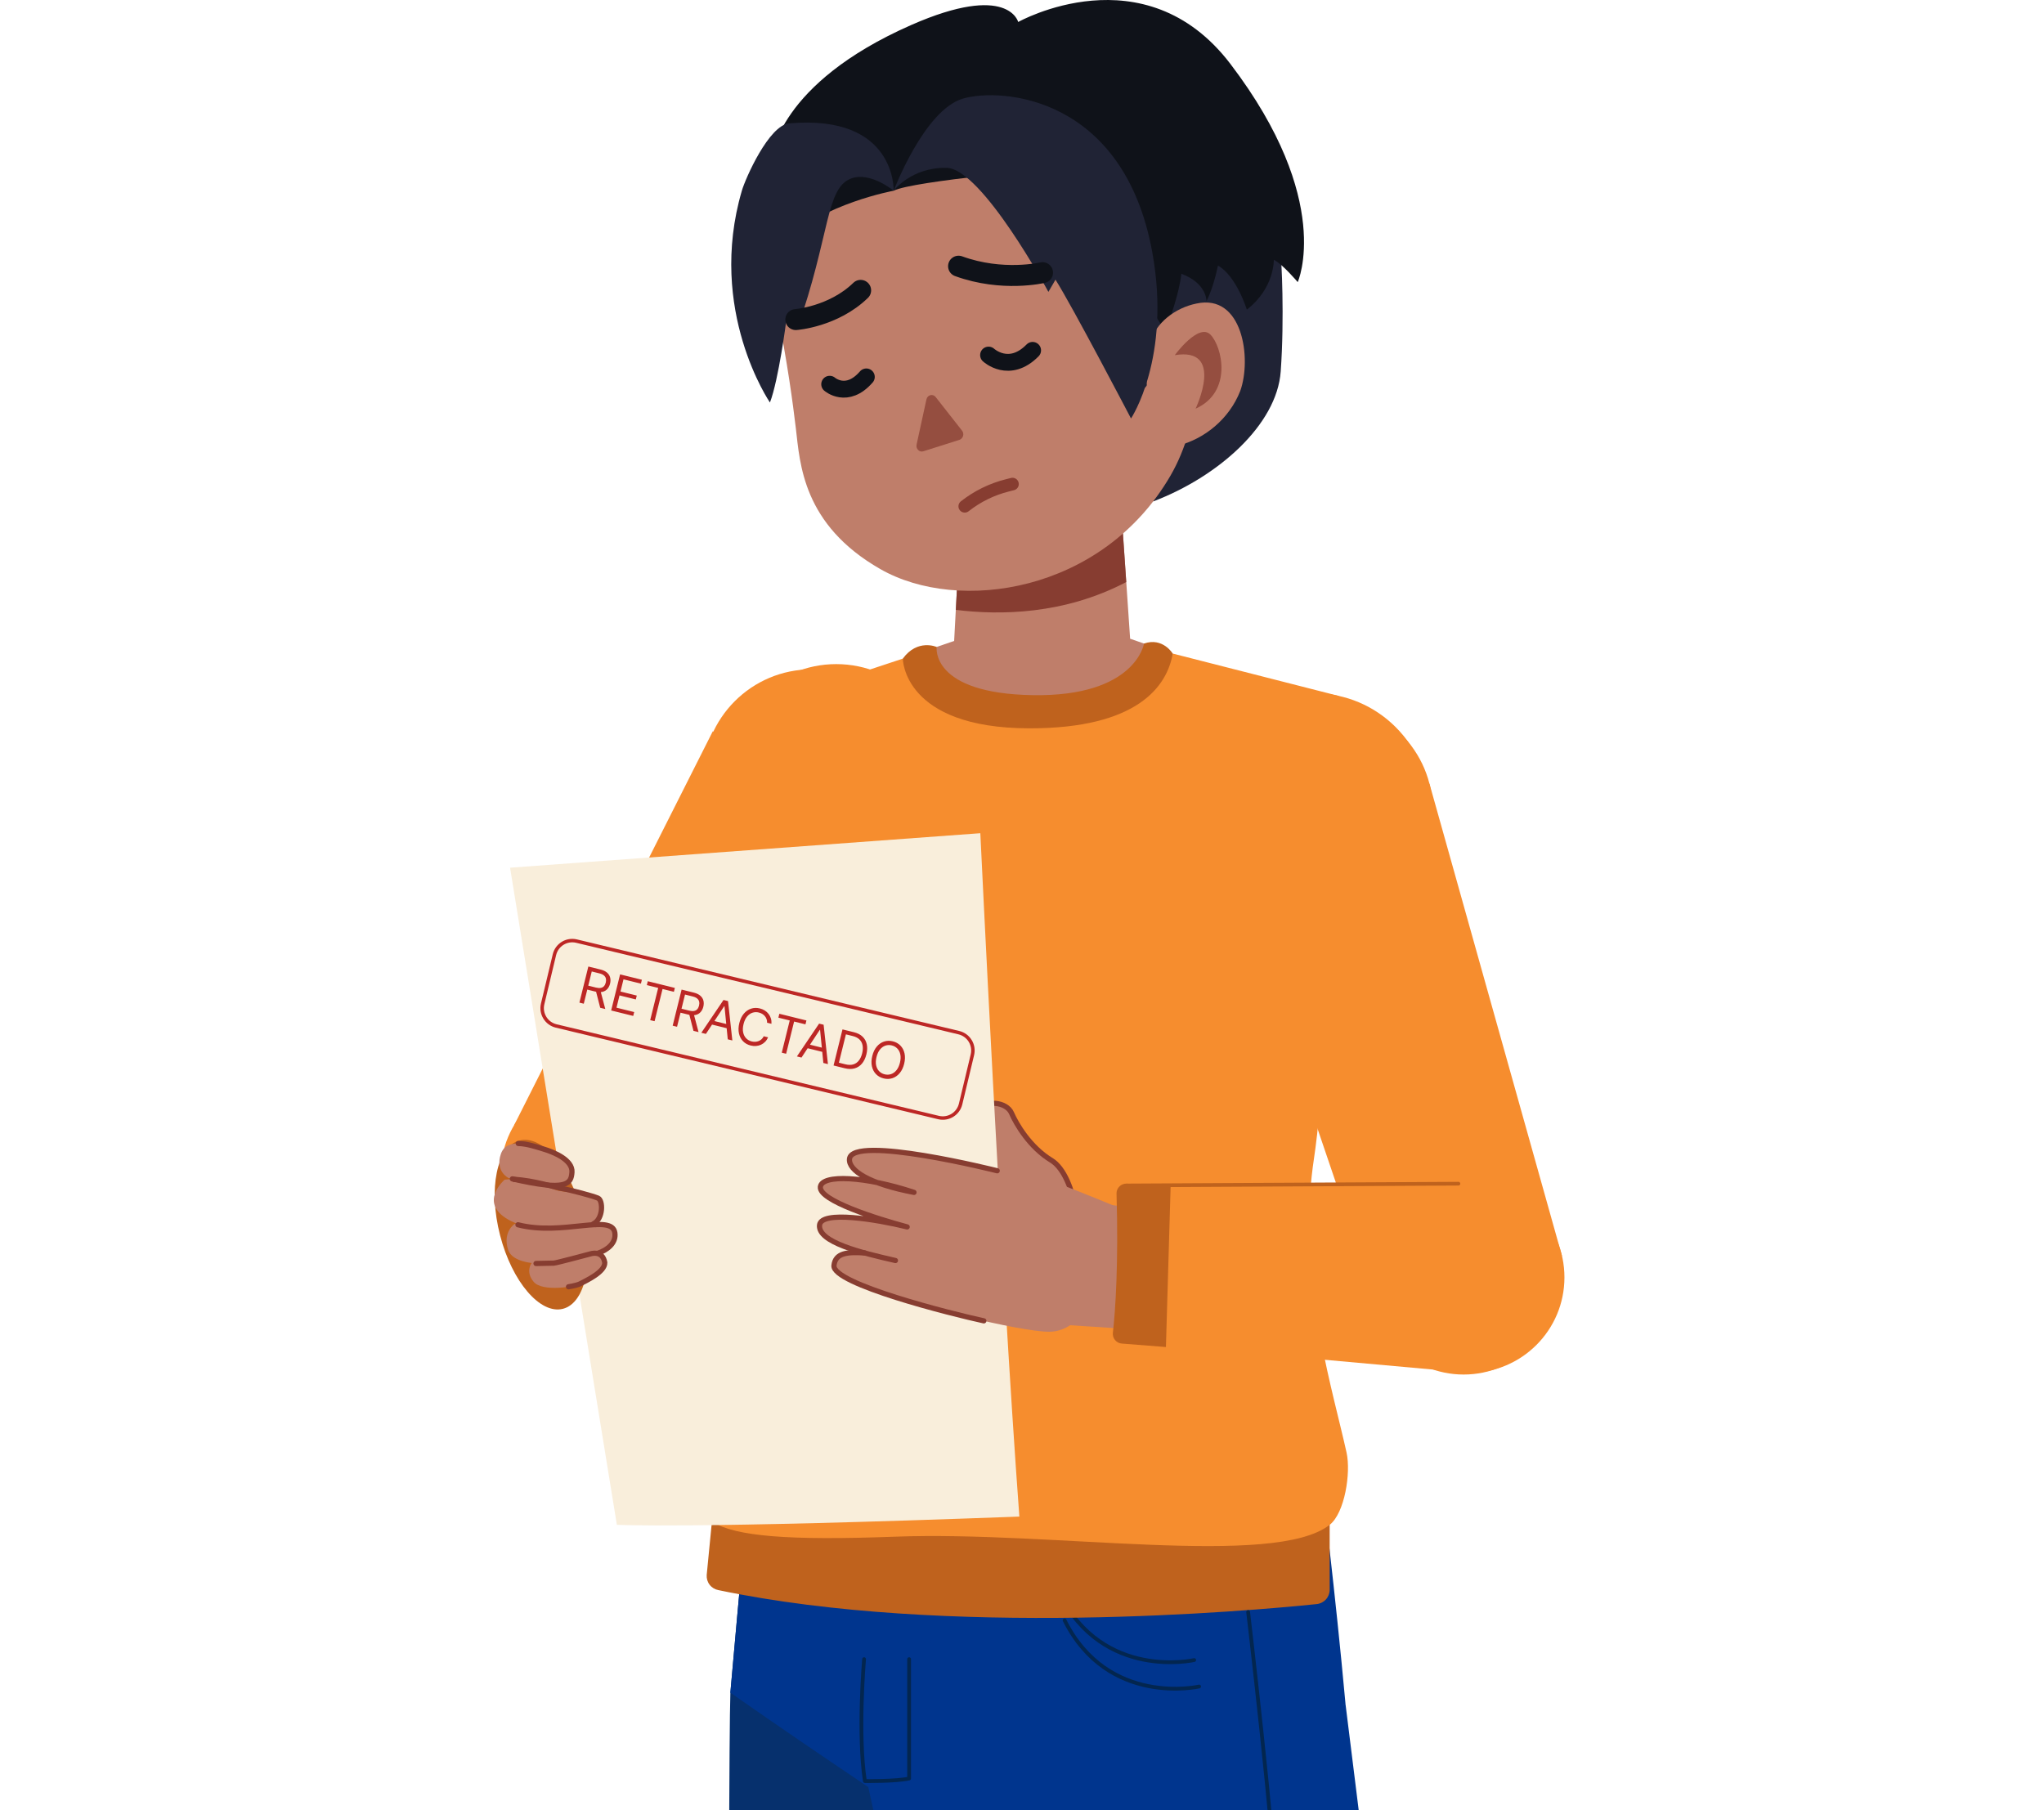 <svg xmlns="http://www.w3.org/2000/svg" width="472" height="418" viewBox="0 0 472 418" fill="none"><g clip-path="url(#clip0_240_6757)"><g clip-path="url(#clip1_240_6757)"><path d="M188.522 213.528C203.264 213.528 215.215 201.577 215.215 186.835C215.215 172.093 203.264 160.142 188.522 160.142C173.78 160.142 161.829 172.093 161.829 186.835C161.829 201.577 173.78 213.528 188.522 213.528Z" fill="#E87C23"></path><path d="M242.426 410.478C239.072 410.88 235.699 411.229 232.308 411.524C227.192 411.964 221.617 461.506 216.437 461.696C211.011 461.901 206.477 461.266 200.992 461.2C190.291 461.069 179.007 462.381 168.226 461.2C168.258 455.865 168.37 399.008 168.658 390.891V390.878C170.813 366.399 172.768 345.82 172.768 345.82C192.774 331.445 209.451 338.103 218.019 343.784C222.004 346.423 224.236 348.853 224.236 348.853C224.236 348.853 235.309 375.938 241.62 407.043C241.849 408.182 242.124 409.331 242.426 410.478Z" fill="#06306D"></path><path d="M241.62 407.051L232.308 411.537C227.191 411.978 222.043 412.296 216.863 412.49C211.439 412.692 205.984 412.763 200.498 412.7C191.832 406.88 179.82 398.739 168.657 390.905V390.891C170.813 366.412 172.768 345.833 172.768 345.833C192.774 331.458 209.45 338.116 218.018 343.798C222.003 346.436 224.236 348.866 224.236 348.866C224.236 348.866 235.308 375.932 241.62 407.051Z" fill="#00358E"></path><path d="M310.712 393.596C289.724 401.929 266.606 407.598 242.425 410.478C239.072 410.88 235.699 411.229 232.308 411.524C227.192 411.965 222.044 412.282 216.863 412.476C215.135 379.077 212.817 343.784 212.817 343.784H305.361C305.361 343.784 308.29 367.061 310.712 393.596Z" fill="#00358E"></path><path d="M276.899 389.488C276.899 389.488 255.885 394.29 245.837 374.209" stroke="#03264F" stroke-width="0.872" stroke-linecap="round" stroke-linejoin="round"></path><path d="M275.76 383.377C275.76 383.377 254.746 388.179 244.698 368.098" stroke="#03264F" stroke-width="0.872" stroke-linecap="round" stroke-linejoin="round"></path><path d="M237.677 201.885C288.513 201.885 290.62 162.047 290.62 162.047L267.2 149.672L260.969 147.509L260.076 134.439L259.715 129.181L258.483 111.232L258.451 110.787L227.189 113.817L222.15 114.3L220.92 137.106L220.715 140.841L220.331 148.019L211.867 150.926L192.685 162.93C192.685 162.93 186.838 201.885 237.677 201.885Z" fill="#BF7E6A"></path><path d="M220.715 140.841C230.968 142.118 245.759 141.929 260.076 134.417L259.715 129.16L258.483 111.232L227.189 113.817L222.15 114.3L220.92 137.106L220.715 140.841Z" fill="#873D31"></path><path d="M307.047 351.691V367.207C307.029 368.033 306.705 368.822 306.138 369.422C305.571 370.023 304.802 370.391 303.979 370.456C288.62 372.038 218.725 378.288 165.899 367.223C165.095 367.077 164.374 366.639 163.874 365.993C163.374 365.347 163.131 364.538 163.192 363.724L164.886 346.369C164.886 346.369 232.124 359.925 307.047 351.691Z" fill="#BF621D"></path><path d="M206.733 354.881C243.01 353.515 294.369 362.166 307.068 352.131C310.523 349.405 311.987 340.157 310.944 335.443C307.802 321.255 300.928 299.225 302.56 275.463C302.734 272.865 303.019 270.243 303.414 267.613C307.439 240.915 309.17 160.726 309.17 160.726L270.804 150.934C270.804 150.934 267.427 164.17 239.806 164.581C212.185 164.992 208.485 152.1 208.485 152.1L178.975 161.876C178.975 161.876 180.477 188.574 179.026 221.845C177.804 249.965 175.121 269.072 172.136 283.095C166.494 309.657 159.762 317.99 159.762 334.785C159.762 350.688 156.74 356.756 206.733 354.881Z" fill="#F68D2E"></path><path d="M303.408 213.483C318.151 213.483 330.101 201.532 330.101 186.79C330.101 172.048 318.151 160.097 303.408 160.097C288.666 160.097 276.715 172.048 276.715 186.79C276.715 201.532 288.666 213.483 303.408 213.483Z" fill="#F68D2E"></path><path d="M264.181 148.619C264.181 148.619 262.252 160.908 238.531 160.54C214.809 160.172 216.292 149.414 216.292 149.414C216.292 149.414 211.883 147.435 208.479 152.103C208.479 152.103 208.463 168.15 237.675 168.201C262.602 168.243 269.502 158.531 270.807 150.937C270.807 150.937 268.523 147.122 264.181 148.619Z" fill="#BF621D"></path><path d="M200.499 412.687L211.265 461.739L319.115 461.2L310.712 393.596L200.499 412.687Z" fill="#00358E"></path><path d="M288.22 372.283C288.22 372.283 294.224 423.285 294.859 439.975" stroke="#03264F" stroke-width="0.872" stroke-linecap="round" stroke-linejoin="round"></path><path d="M199.533 383.164C199.533 383.164 198.039 400.451 199.72 411.319C199.72 411.319 206.967 411.412 209.934 410.724V383.164" stroke="#03264F" stroke-width="0.872" stroke-linecap="round" stroke-linejoin="round"></path><path d="M128.361 266.258C128.361 266.258 139.633 268.467 143.053 268.894C146.472 269.32 159.858 273.257 162.952 277.224C166.046 281.19 156.843 302.322 156.843 302.322C156.843 302.322 134.949 301.18 131.623 297.312C128.297 293.445 125.917 269.51 128.361 266.258Z" fill="#CE9B84"></path><path d="M118.717 259.864L164.592 168.894L208.402 193.28L157.278 281.233L118.717 259.864Z" fill="#F68D2E"></path><path d="M187.436 204.795C201.304 204.795 212.547 193.552 212.547 179.684C212.547 165.815 201.304 154.573 187.436 154.573C173.567 154.573 162.325 165.815 162.325 179.684C162.325 193.552 173.567 204.795 187.436 204.795Z" fill="#F68D2E"></path><path d="M137.673 293.186C149.853 293.186 159.727 283.312 159.727 271.131C159.727 258.951 149.853 249.077 137.673 249.077C125.492 249.077 115.618 258.951 115.618 271.131C115.618 283.312 125.492 293.186 137.673 293.186Z" fill="#F68D2E"></path><path d="M193.099 203.592C206.968 203.592 218.21 192.349 218.21 178.481C218.21 164.612 206.968 153.37 193.099 153.37C179.23 153.37 167.988 164.612 167.988 178.481C167.988 192.349 179.23 203.592 193.099 203.592Z" fill="#F68D2E"></path><path d="M295.689 58.822C295.921 59.22 296.636 73.493 295.74 85.806C294.843 98.119 281.274 110.117 266.291 115.801C265.136 111.419 251.492 58.505 251.492 58.505C251.492 58.505 285.819 41.844 295.689 58.822Z" fill="#202335"></path><path d="M270.86 43.589C270.86 43.589 284.864 84.806 270.26 109.896C254.522 136.927 221.31 141.726 203.307 131.438C185.305 121.15 184.739 107.017 183.774 98.895C183.075 93.043 181.906 84.142 179.311 70.996C174.608 47.267 178.588 19.614 218.426 17.072C246.754 15.26 266.389 26.007 270.86 43.589Z" fill="#BF7E6A"></path><g opacity="0.75"><path d="M211.665 102.656L213.929 92.253C214.159 91.186 215.41 90.866 216.063 91.693L222.148 99.447C222.283 99.617 222.375 99.815 222.418 100.027C222.461 100.24 222.453 100.459 222.395 100.667C222.337 100.876 222.23 101.067 222.083 101.226C221.936 101.385 221.753 101.507 221.55 101.581L213.201 104.225C212.289 104.502 211.443 103.64 211.665 102.656Z" fill="#873D31"></path></g><path d="M276.862 74.653L264.384 89.551L260.652 90.413L248.099 60.284L279.898 55.349L276.862 74.653Z" fill="#202335"></path><path d="M178.239 36.32C178.239 36.32 179.519 19.368 210.416 5.775C232.873 -4.095 235.122 5.079 235.122 5.079C235.122 5.079 264.287 -11.305 284.141 14.783C308.148 46.32 299.671 65.149 299.671 65.149C299.671 65.149 296.083 60.895 294.152 60.004C294.152 60.004 294.331 66.574 287.916 71.501C287.916 71.501 285.544 63.765 281.247 61.319C281.247 61.319 280.268 66.387 278.596 69.529C278.596 69.529 278.697 65.4 272.802 63.226C272.802 63.226 272.399 68.057 269.084 76.377L244.122 38.891C244.122 38.891 210.832 41.759 206.361 44.045C206.361 44.045 189.743 47.133 181.77 55.533C181.77 55.533 176.569 50.98 178.239 36.32Z" fill="#0F1219"></path><path d="M206.362 44.045C206.362 44.045 200.99 39.582 196.562 41.217C190.619 43.41 191.731 54.328 184.051 76.073L181.555 74.155C181.555 74.155 179.805 87.732 177.796 92.955C177.796 92.955 163.205 71.679 171.312 44.031C172.149 41.169 177.57 28.896 182.248 28.491C207.018 26.33 206.362 44.045 206.362 44.045Z" fill="#202335"></path><path d="M265.504 79.332C266.822 74.504 271.447 71.084 276.27 70.103C286.974 67.763 289.074 82.784 286.406 90.266C283.832 96.855 278.039 101.392 272.079 102.894C264.84 103.446 263.61 84.222 265.459 79.527L265.504 79.332Z" fill="#BF7E6A"></path><g opacity="0.75"><path d="M271.282 82.018C271.282 82.018 276.785 74.488 279.519 77.284C282.253 80.079 284.683 90.517 276.08 94.385C276.08 94.385 282.946 80.092 271.282 82.018Z" fill="#873D31"></path></g><path d="M206.362 44.045C206.362 44.045 213.431 25.373 222.366 22.772C231.302 20.171 259.524 22.238 266.083 58.249C270.527 82.632 261.172 96.644 261.172 96.644C261.172 96.644 247.662 70.788 243.735 64.589L242.097 67.409C242.097 67.409 226.736 38.915 218.584 38.761C210.432 38.606 206.362 44.045 206.362 44.045Z" fill="#202335"></path><path d="M233.804 111.792L232.646 112.083C229.052 112.982 225.688 114.632 222.777 116.924" stroke="#873D31" stroke-width="2.908" stroke-miterlimit="10" stroke-linecap="round"></path><path d="M191.592 88.735C191.592 88.735 195.558 92.216 200.053 87.044" stroke="#0F1219" stroke-width="3.894" stroke-miterlimit="10" stroke-linecap="round"></path><path d="M228.28 82.002C228.28 82.002 233.034 86.42 238.449 80.914" stroke="#0F1219" stroke-width="3.894" stroke-miterlimit="10" stroke-linecap="round"></path><path d="M183.768 73.803C183.768 73.803 192.437 73.173 198.738 67.057" stroke="#0F1219" stroke-width="4.844" stroke-miterlimit="10" stroke-linecap="round"></path><path d="M240.739 62.967C240.739 62.967 231.491 65.173 221.353 61.476" stroke="#0F1219" stroke-width="4.844" stroke-miterlimit="10" stroke-linecap="round"></path><path d="M248.491 282.866C249.246 282.751 247.744 270.977 242.769 267.957C237.795 264.938 234.666 259.584 233.569 257.047C232.473 254.511 227.533 253.735 225.492 256.746C223.452 259.758 228.677 268 229.44 268.646C230.203 269.291 228.48 273.831 228.48 273.831C228.48 273.831 236.928 284.615 248.491 282.866Z" fill="#BF7E6A"></path><path d="M248.294 278.731C247.579 274.997 245.835 269.817 242.77 267.957C237.795 264.938 234.666 259.584 233.57 257.047C232.473 254.511 227.533 253.735 225.493 256.746" stroke="#873D31" stroke-width="1.2" stroke-miterlimit="10" stroke-linecap="round"></path><path d="M117.784 200.388L226.378 192.421C226.378 192.421 231.121 292.386 235.389 350.24C159.041 353.086 142.445 352.136 142.445 352.136L117.784 200.388Z" fill="#F9EEDB"></path><path d="M133.797 231.546L135.86 223.21L138.676 223.906C139.328 224.068 139.835 224.311 140.198 224.637C140.561 224.96 140.796 225.339 140.901 225.774C141.007 226.209 140.998 226.672 140.877 227.164C140.755 227.655 140.547 228.066 140.252 228.396C139.958 228.726 139.576 228.948 139.107 229.063C138.639 229.174 138.082 229.15 137.436 228.99L135.156 228.426L135.382 227.515L137.629 228.071C138.074 228.181 138.448 228.204 138.752 228.141C139.058 228.079 139.302 227.943 139.483 227.735C139.668 227.524 139.801 227.252 139.884 226.918C139.966 226.584 139.976 226.277 139.913 225.996C139.85 225.716 139.698 225.474 139.458 225.27C139.218 225.064 138.873 224.905 138.422 224.794L136.648 224.355L134.807 231.796L133.797 231.546ZM138.648 228.772L139.773 233.024L138.6 232.734L137.508 228.49L138.648 228.772ZM141.129 233.36L143.192 225.024L148.223 226.268L148.001 227.164L143.979 226.169L143.283 228.986L147.044 229.916L146.822 230.812L143.061 229.881L142.36 232.714L146.447 233.725L146.225 234.621L141.129 233.36ZM149.365 227.501L149.586 226.606L155.838 228.153L155.617 229.048L152.995 228.4L151.154 235.84L150.145 235.591L151.986 228.15L149.365 227.501ZM155.334 236.874L157.396 228.538L160.213 229.235C160.864 229.396 161.371 229.64 161.734 229.966C162.098 230.289 162.332 230.668 162.438 231.103C162.543 231.538 162.535 232.001 162.413 232.492C162.292 232.983 162.084 233.394 161.789 233.724C161.494 234.055 161.112 234.277 160.643 234.391C160.175 234.503 159.618 234.479 158.972 234.319L156.693 233.755L156.918 232.843L159.165 233.399C159.61 233.509 159.985 233.533 160.288 233.47C160.595 233.407 160.838 233.272 161.02 233.063C161.204 232.853 161.338 232.58 161.42 232.247C161.503 231.913 161.513 231.606 161.45 231.325C161.387 231.045 161.235 230.803 160.994 230.599C160.754 230.393 160.409 230.234 159.959 230.123L158.184 229.683L156.343 237.124L155.334 236.874ZM160.184 234.1L161.309 238.353L160.137 238.063L159.044 233.818L160.184 234.1ZM163.007 238.773L161.949 238.511L167.073 230.932L168.115 231.19L169.113 240.284L168.055 240.022L167.3 232.388L167.235 232.372L163.007 238.773ZM164.204 235.613L168.47 236.669L168.248 237.564L163.982 236.509L164.204 235.613ZM178.146 236.437L177.136 236.187C177.148 235.882 177.107 235.601 177.012 235.344C176.92 235.088 176.787 234.859 176.612 234.658C176.44 234.454 176.237 234.283 176 234.143C175.764 234.004 175.508 233.901 175.231 233.832C174.726 233.707 174.237 233.722 173.764 233.875C173.294 234.03 172.877 234.325 172.513 234.762C172.151 235.2 171.881 235.779 171.702 236.501C171.524 237.223 171.492 237.862 171.608 238.417C171.727 238.974 171.958 239.43 172.302 239.785C172.649 240.142 173.074 240.383 173.579 240.508C173.856 240.576 174.131 240.604 174.405 240.591C174.679 240.578 174.939 240.523 175.185 240.425C175.434 240.326 175.659 240.184 175.86 240.001C176.064 239.815 176.232 239.586 176.363 239.313L177.372 239.563C177.191 239.97 176.958 240.317 176.674 240.604C176.39 240.891 176.069 241.115 175.713 241.277C175.356 241.437 174.977 241.532 174.575 241.562C174.176 241.593 173.766 241.556 173.345 241.452C172.634 241.276 172.045 240.946 171.578 240.462C171.11 239.977 170.797 239.376 170.638 238.657C170.478 237.938 170.508 237.139 170.725 236.259C170.943 235.38 171.29 234.66 171.765 234.098C172.241 233.536 172.799 233.15 173.439 232.939C174.078 232.729 174.753 232.712 175.464 232.888C175.885 232.992 176.265 233.151 176.604 233.364C176.945 233.578 177.236 233.84 177.476 234.15C177.717 234.457 177.896 234.804 178.013 235.19C178.132 235.574 178.176 235.989 178.146 236.437ZM179.744 235.018L179.966 234.122L186.218 235.669L185.996 236.565L183.375 235.916L181.534 243.357L180.524 243.107L182.365 235.666L179.744 235.018ZM185.081 244.235L184.023 243.973L189.146 236.394L190.188 236.652L191.187 245.745L190.128 245.483L189.374 237.85L189.308 237.834L185.081 244.235ZM186.278 241.075L190.543 242.13L190.322 243.026L186.056 241.97L186.278 241.075ZM195.058 246.703L192.485 246.067L194.548 237.73L197.234 238.395C198.043 238.595 198.694 238.933 199.186 239.409C199.68 239.883 200.003 240.468 200.156 241.165C200.309 241.86 200.279 242.639 200.066 243.502C199.851 244.37 199.511 245.079 199.047 245.63C198.583 246.177 198.014 246.546 197.339 246.736C196.665 246.924 195.904 246.912 195.058 246.703ZM193.716 245.421L195.214 245.791C195.903 245.962 196.507 245.97 197.026 245.816C197.545 245.663 197.977 245.368 198.321 244.932C198.665 244.496 198.921 243.938 199.089 243.26C199.255 242.587 199.289 241.98 199.189 241.44C199.09 240.897 198.854 240.442 198.482 240.073C198.11 239.702 197.599 239.436 196.948 239.274L195.336 238.876L193.716 245.421ZM208.789 245.677C208.571 246.556 208.224 247.277 207.748 247.839C207.272 248.401 206.715 248.787 206.075 248.997C205.436 249.207 204.76 249.225 204.049 249.049C203.339 248.873 202.749 248.543 202.282 248.058C201.814 247.574 201.501 246.972 201.342 246.253C201.183 245.535 201.212 244.735 201.429 243.856C201.647 242.977 201.994 242.256 202.47 241.695C202.945 241.133 203.503 240.747 204.143 240.536C204.782 240.326 205.457 240.309 206.168 240.485C206.879 240.661 207.469 240.991 207.936 241.475C208.404 241.959 208.717 242.561 208.876 243.28C209.035 243.999 209.006 244.798 208.789 245.677ZM207.812 245.435C207.99 244.714 208.02 244.074 207.902 243.518C207.786 242.962 207.554 242.506 207.208 242.15C206.864 241.794 206.44 241.554 205.935 241.429C205.43 241.304 204.941 241.318 204.468 241.472C203.998 241.627 203.581 241.922 203.217 242.359C202.855 242.796 202.585 243.376 202.406 244.098C202.228 244.82 202.196 245.459 202.312 246.014C202.431 246.571 202.662 247.027 203.006 247.382C203.353 247.739 203.778 247.98 204.283 248.104C204.788 248.229 205.275 248.215 205.745 248.06C206.218 247.906 206.636 247.611 206.997 247.173C207.362 246.737 207.633 246.157 207.812 245.435Z" fill="#BD2725"></path><path d="M221.419 238.485L133.133 217.338C130.861 216.794 128.577 218.194 128.033 220.467L125.309 231.839C124.765 234.111 126.166 236.394 128.438 236.939L216.724 258.085C218.996 258.63 221.28 257.229 221.824 254.957L224.548 243.584C225.092 241.312 223.691 239.029 221.419 238.485Z" stroke="#BD2725" stroke-width="0.8" stroke-miterlimit="10"></path><path d="M305.767 212.36C319.635 212.36 330.878 201.117 330.878 187.249C330.878 173.38 319.635 162.137 305.767 162.137C291.898 162.137 280.655 173.38 280.655 187.249C280.655 201.117 291.898 212.36 305.767 212.36Z" fill="#F68D2E"></path><path d="M330.099 181.01L360.697 290.062L318.114 301.471L282.52 196.747L330.099 181.01Z" fill="#F68D2E"></path><path d="M339.205 317.057C351.386 317.057 361.26 307.183 361.26 295.002C361.26 282.822 351.386 272.948 339.205 272.948C327.025 272.948 317.151 282.822 317.151 295.002C317.151 307.183 327.025 317.057 339.205 317.057Z" fill="#F68D2E"></path><path d="M254.848 278.096L271.41 279.998L266.675 307.331L245.186 305.923C245.186 305.923 244.399 292.036 254.848 278.096Z" fill="#BF7E6A"></path><path d="M337.981 317.436C350.161 317.436 360.035 307.561 360.035 295.381C360.035 283.201 350.161 273.327 337.981 273.327C325.801 273.327 315.927 283.201 315.927 295.381C315.927 307.561 325.801 317.436 337.981 317.436Z" fill="#F68D2E"></path><path d="M339.024 317.017L264.68 310.311C264.68 310.311 256.195 295.608 264.68 273.767L336.781 273.359L339.024 317.017Z" fill="#F68D2E"></path><path d="M260.241 273.77L336.781 273.362" stroke="#BF621D" stroke-width="0.854" stroke-miterlimit="10" stroke-linecap="round"></path><path d="M257.907 278.731C257.907 278.731 250.273 275.546 244.74 273.466C239.208 271.385 217.511 267.688 211.541 268.232C211.541 268.232 208.666 268.56 208.701 271.372C208.735 274.183 211.336 275.285 211.336 275.285C211.336 275.285 207.098 275.431 206.892 278.539C206.687 281.647 210.293 283.311 210.293 283.311C210.293 283.311 206.292 283.082 206.095 286.397C205.897 289.713 208.695 291.199 208.695 291.199C208.695 291.199 199.031 292.727 205.137 298.134C208.309 300.94 235.831 307.654 242.361 307.553C255.493 307.331 257.907 278.731 257.907 278.731Z" fill="#BF7E6A"></path><path d="M235.501 271.644C235.501 271.644 197.135 261.82 196.543 267.52C195.951 273.22 222.073 277.869 222.073 277.869L235.501 271.644Z" fill="#BF7E6A"></path><path d="M213.967 276.2C213.967 276.2 190.493 268.464 189.893 274.178C189.293 279.891 215.423 284.527 215.423 284.527L213.967 276.2Z" fill="#BF7E6A"></path><path d="M212.489 284.362C212.489 284.362 190.018 277.288 189.448 282.994C188.877 288.699 214.065 292.714 214.065 292.714L212.489 284.362Z" fill="#BF7E6A"></path><path d="M211.782 292.663C211.782 292.663 193.614 286.088 193.022 291.788C192.43 297.488 213.238 300.991 213.238 300.991L211.782 292.663Z" fill="#BF7E6A"></path><path d="M230.275 270.377C230.275 270.377 196.756 261.948 196.164 267.648C195.897 270.315 200.786 273.436 211.061 275.37C199.837 271.636 189.746 271.137 189.439 274.114C189.111 277.259 202.422 281.444 209.485 283.343C202.424 281.607 189.591 279.489 189.247 282.927C188.852 286.88 198.85 289.305 206.775 291.105" stroke="#873D31" stroke-width="1.2" stroke-linecap="round" stroke-linejoin="round"></path><path d="M199.661 289.355C195.63 289.089 192.883 289.355 192.579 292.263C192.139 296.507 219.813 303.442 227.186 305.037" stroke="#873D31" stroke-width="1.2" stroke-miterlimit="10" stroke-linecap="round"></path><path d="M270.324 273.884L269.235 311.084L259.043 310.284C258.742 310.261 258.448 310.177 258.179 310.038C257.911 309.898 257.674 309.706 257.481 309.473C257.289 309.239 257.146 308.97 257.06 308.68C256.975 308.389 256.949 308.085 256.984 307.785C257.584 302.685 258.304 291.572 257.829 275.679C257.819 275.328 257.891 274.979 258.039 274.66C258.188 274.341 258.408 274.061 258.683 273.842C258.958 273.622 259.28 273.47 259.624 273.397C259.968 273.324 260.324 273.332 260.665 273.42L270.324 273.884Z" fill="#BF621D"></path><path d="M129.997 302.255C135.25 300.901 137.264 291.102 134.496 280.369C131.728 269.636 125.227 262.033 119.974 263.387C114.722 264.742 112.708 274.541 115.475 285.274C118.243 296.007 124.745 303.61 129.997 302.255Z" fill="#BF621D"></path><path d="M116.525 272.433C116.525 272.433 110.39 277.72 117.379 281.655C124.367 285.589 134.325 283.458 136.68 282.303C139.036 281.148 138.849 277.091 137.672 276.584C136.496 276.077 131.004 275.234 129.313 275.066C127.622 274.898 121.671 271.758 116.525 272.433Z" fill="#BF7E6A"></path><path d="M117.459 272.06C117.459 272.06 114.258 270.561 115.669 266.477C117.08 262.393 122.935 264.61 125.448 265.351C127.96 266.093 132.268 267.92 132.079 270.71C131.89 273.5 130.855 275.25 117.459 272.06Z" fill="#BF7E6A"></path><path d="M118.854 282.639C118.854 282.639 116.01 284.474 117.331 288.606C118.651 292.738 128.478 292.29 132.618 290.641C136.758 288.993 142.669 289.347 141.981 284.701C141.292 280.054 129.332 285.778 118.854 282.639Z" fill="#BF7E6A"></path><path d="M122.767 291.681C122.767 291.681 121.236 293.655 123.234 296.027C125.231 298.398 132.628 297.187 133.97 296.477C135.312 295.768 139.614 293.367 139.305 291.303C138.793 288.312 136.347 289.571 136.347 289.571C136.347 289.571 128.494 291.679 127.894 291.705C127.293 291.732 122.767 291.681 122.767 291.681Z" fill="#BF7E6A"></path><path d="M137.483 282.815C138.419 282.548 136.608 282.834 137.005 282.639C139.361 281.484 139.278 277.208 138.102 276.701C136.925 276.194 131.684 274.789 129.833 274.5C128.392 274.274 123.255 272.58 118.72 272.367" stroke="#873D31" stroke-width="1.2" stroke-miterlimit="10" stroke-linecap="round"></path><path d="M119.676 264.076C121.756 264.114 124.09 264.943 125.448 265.341C127.958 266.077 132.268 267.909 132.079 270.699C131.895 273.428 130.9 275.162 118.307 272.249" stroke="#873D31" stroke-width="1.2" stroke-miterlimit="10" stroke-linecap="round"></path><path d="M138.075 289.417C140.132 288.721 142.343 287.133 141.98 284.701C141.305 280.166 129.897 285.501 119.608 282.85" stroke="#873D31" stroke-width="1.2" stroke-miterlimit="10" stroke-linecap="round"></path><path d="M131.284 297.166C132.537 296.971 133.551 296.699 133.97 296.478C135.304 295.768 139.74 293.754 139.654 291.58C139.139 288.59 136.339 289.572 136.339 289.572C136.339 289.572 128.486 291.679 127.885 291.706C127.285 291.732 123.78 291.791 123.78 291.791" stroke="#873D31" stroke-width="1.2" stroke-miterlimit="10" stroke-linecap="round"></path></g></g><defs><clipPath id="clip0_240_6757"><rect width="472" height="418" fill="white"></rect></clipPath><clipPath id="clip1_240_6757"><rect width="250.844" height="462" fill="white" transform="translate(110.464)"></rect></clipPath></defs></svg>